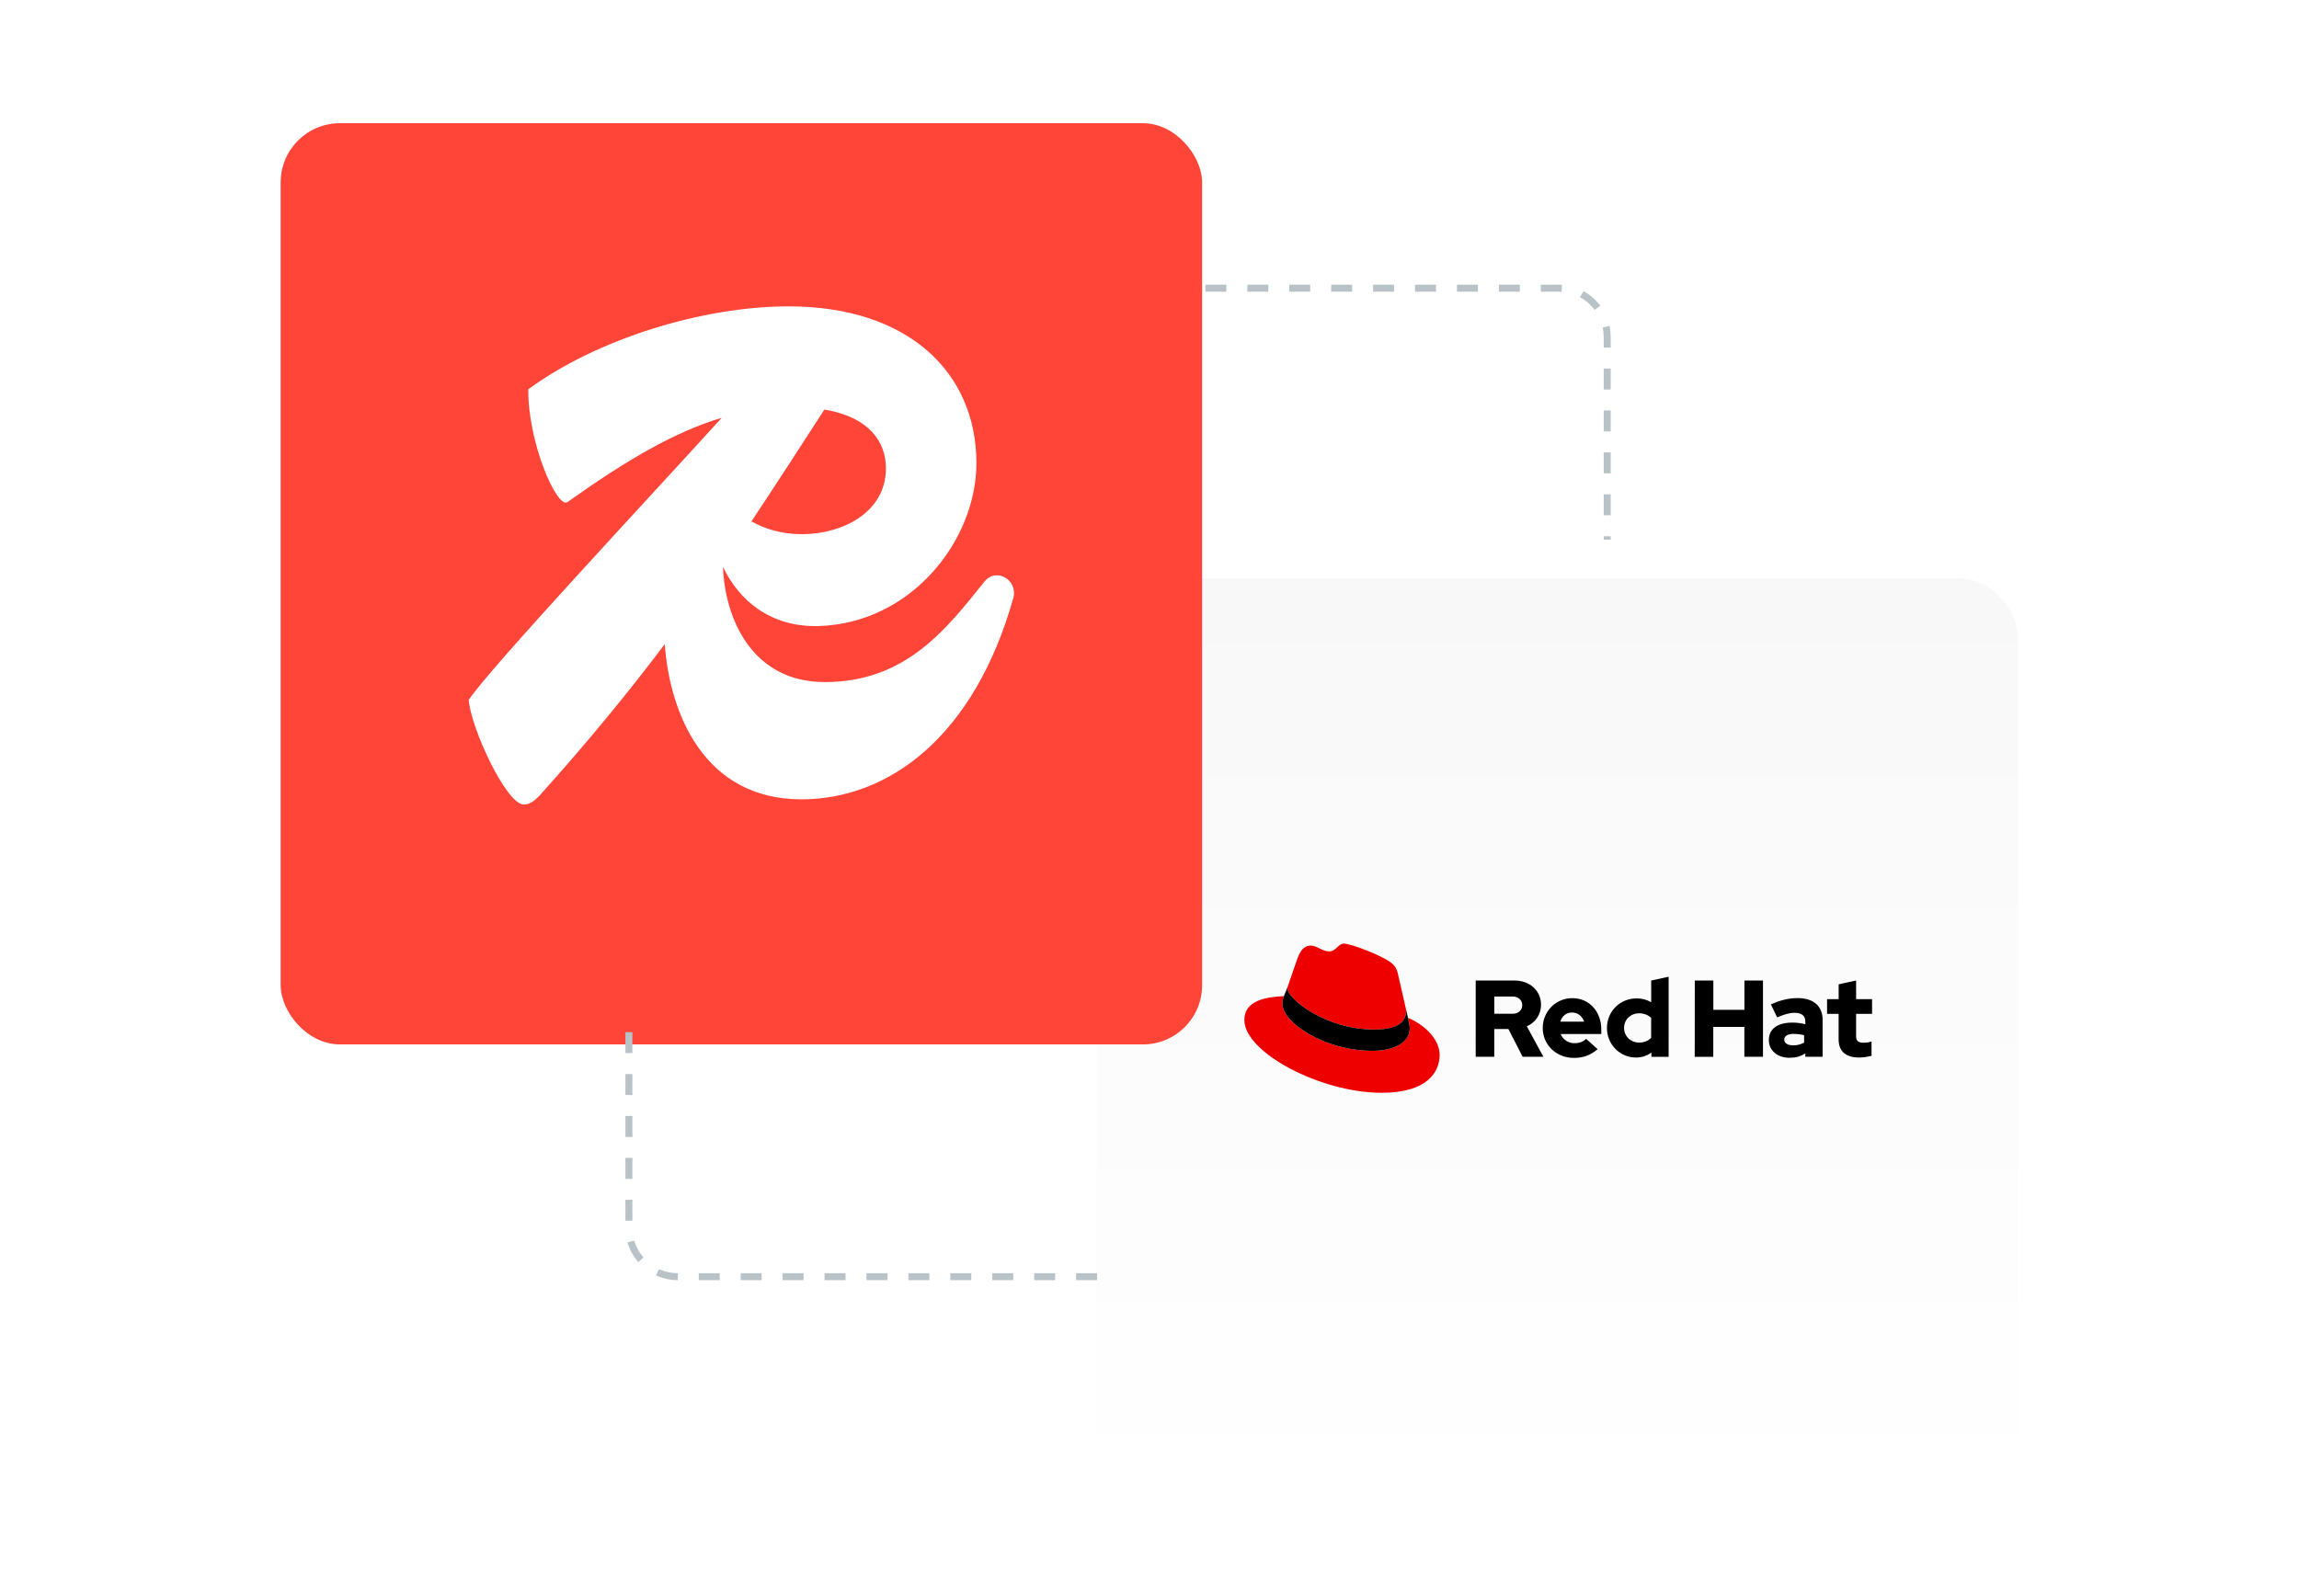 <svg xmlns="http://www.w3.org/2000/svg" fill="none" viewBox="0 0 658 457" height="457" width="658">
<g filter="url(#filter0_d_2020_583)">
<rect fill="url(#paint0_linear_2020_583)" transform="rotate(180 577.598 422.5)" rx="16.939" height="263.726" width="263.726" y="422.5" x="577.598"></rect>
</g>
<g clip-path="url(#clip0_2020_583)">
<path fill="#EE0000" d="M393.43 294.759C397.103 294.759 402.418 293.994 402.418 289.581C402.429 289.241 402.399 288.9 402.327 288.567L400.14 278.971C399.635 276.859 399.191 275.901 395.521 274.048C392.672 272.577 386.468 270.148 384.633 270.148C382.924 270.148 382.427 272.372 380.39 272.372C378.428 272.372 376.972 270.712 375.136 270.712C373.375 270.712 372.226 271.925 371.34 274.419C371.34 274.419 368.87 281.453 368.553 282.473C368.503 282.66 368.481 282.854 368.488 283.048C368.488 285.783 379.148 294.747 393.43 294.747M402.982 291.373C403.49 293.801 403.49 294.056 403.49 294.377C403.49 298.528 398.868 300.833 392.793 300.833C379.062 300.841 367.035 292.716 367.035 287.345C367.034 286.598 367.185 285.858 367.478 285.172C362.539 285.421 356.147 286.31 356.147 292.01C356.147 301.346 378.049 312.852 395.392 312.852C408.687 312.852 412.041 306.778 412.041 301.983C412.041 298.211 408.811 293.929 402.988 291.373"></path>
<path fill="black" d="M402.982 291.373C403.49 293.801 403.49 294.056 403.49 294.377C403.49 298.528 398.868 300.833 392.793 300.833C379.062 300.841 367.035 292.716 367.035 287.345C367.034 286.598 367.185 285.858 367.478 285.172L368.553 282.485C368.504 282.668 368.482 282.858 368.488 283.048C368.488 285.783 379.147 294.747 393.43 294.747C397.103 294.747 402.418 293.982 402.418 289.569C402.429 289.229 402.399 288.888 402.327 288.555L402.982 291.373Z"></path>
<path fill="black" d="M526.234 297.52C526.234 301.046 528.333 302.76 532.162 302.76C533.341 302.73 534.513 302.563 535.654 302.262V298.172C534.924 298.406 534.163 298.522 533.398 298.516C531.822 298.516 531.237 298.018 531.237 296.521V290.254H535.806V286.043H531.237V280.705L526.245 281.797V286.043H522.93V290.254H526.234V297.52ZM510.671 297.615C510.671 296.524 511.754 295.993 513.39 295.993C514.39 295.999 515.385 296.124 516.356 296.366V298.487C515.399 299.014 514.324 299.283 513.234 299.267C511.631 299.267 510.671 298.644 510.671 297.615ZM512.198 302.822C513.96 302.822 515.381 302.449 516.708 301.544V302.544H521.647V291.969C521.647 287.947 518.963 285.741 514.485 285.741C511.983 285.741 509.511 286.334 506.851 287.55L508.642 291.263C510.556 290.45 512.165 289.952 513.584 289.952C515.639 289.952 516.702 290.762 516.702 292.416V293.226C515.492 292.91 514.246 292.752 512.996 292.757C508.794 292.757 506.263 294.537 506.263 297.719C506.263 300.619 508.548 302.831 512.192 302.831M485.048 302.552H490.36V293.997H499.254V302.544H504.581V280.711H499.275V289.101H490.38V280.711H485.069L485.048 302.552ZM464.828 294.279C464.828 291.906 466.681 290.097 469.121 290.097C470.391 290.071 471.623 290.529 472.574 291.378V297.146C472.114 297.586 471.571 297.929 470.979 298.156C470.386 298.383 469.755 298.489 469.121 298.469C466.713 298.469 464.828 296.66 464.828 294.291M472.642 302.555H477.584V279.62L472.592 280.711V286.918C471.321 286.191 469.883 285.814 468.422 285.827C463.668 285.827 459.93 289.537 459.93 294.279C459.917 295.391 460.122 296.496 460.536 297.527C460.95 298.558 461.562 299.496 462.339 300.286C463.115 301.075 464.039 301.701 465.058 302.125C466.076 302.55 467.168 302.766 468.27 302.76C469.845 302.768 471.381 302.266 472.654 301.328L472.642 302.555ZM449.964 289.869C451.538 289.869 452.865 290.898 453.391 292.487H446.578C447.072 290.848 448.308 289.869 449.964 289.869ZM441.546 294.317C441.546 299.121 445.436 302.864 450.437 302.864C453.185 302.864 455.194 302.114 457.264 300.367L453.958 297.401C453.185 298.214 452.043 298.65 450.686 298.65C449.833 298.674 448.993 298.437 448.276 297.97C447.559 297.502 446.999 296.826 446.67 296.031H458.312V294.777C458.312 289.537 454.824 285.765 450.067 285.765C448.949 285.748 447.838 285.957 446.801 286.379C445.764 286.802 444.821 287.43 444.028 288.226C443.234 289.022 442.607 289.97 442.181 291.014C441.756 292.059 441.542 293.179 441.551 294.308M432.933 285.296C434.695 285.296 435.682 286.417 435.682 287.76C435.682 289.104 434.695 290.225 432.933 290.225H427.68V285.296H432.933ZM422.362 302.544H427.674V294.59H431.717L435.796 302.544H441.742L436.985 293.81C438.194 293.314 439.228 292.463 439.955 291.368C440.681 290.273 441.066 288.984 441.061 287.666C441.061 283.736 438.004 280.711 433.426 280.711H422.362V302.544Z"></path>
</g>
<g filter="url(#filter1_d_2020_583)">
<rect fill="#FF4438" rx="16.939" height="263.726" width="263.726" y="28.5" x="80.33"></rect>
</g>
<path fill="white" d="M281.842 166.396C271.05 179.867 259.388 195.268 236.065 195.268C215.232 195.268 207.471 177.073 206.931 162.296C211.492 171.854 220.413 179.589 234.335 179.233C261.109 178.381 279.461 154.431 279.461 132.621C279.471 106.522 259.819 87.704 225.704 87.704C201.3 87.704 171.076 96.895 151.213 111.435C150.993 126.401 159.414 145.864 162.444 143.724C179.667 131.462 193.319 123.568 206.571 119.607C186.948 141.268 139.911 191.544 134.15 200.399C134.8 208.521 144.942 230.331 149.913 230.331C151.423 230.331 152.723 229.479 154.233 227.983C168.415 212.205 179.977 198.052 190.259 184.413C191.699 204.4 201.63 228.835 229.374 228.835C254.208 228.835 278.821 211.086 290.053 171.101C291.353 166.178 285.302 162.335 281.852 166.396H281.842ZM253.558 134.107C253.558 146.726 241.036 152.926 229.594 152.926C223.473 152.926 218.783 151.331 215.062 149.271C221.903 139.02 228.664 128.501 235.945 117.249C248.767 119.399 253.568 126.461 253.568 134.117L253.558 134.107Z"></path>
<path stroke-dasharray="6 6" stroke-width="2" stroke="#B9C2C6" d="M345 82.5H446C453.732 82.5 460 88.768 460 96.5V154.5"></path>
<path stroke-dasharray="6 6" stroke-width="2" stroke="#B9C2C6" d="M314 365.5L194 365.5C186.268 365.5 180 359.232 180 351.5L180 293.5"></path>
<defs>
<filter color-interpolation-filters="sRGB" filterUnits="userSpaceOnUse" height="317.93" width="317.93" y="138.448" x="286.77" id="filter0_d_2020_583">
<feFlood result="BackgroundImageFix" flood-opacity="0"></feFlood>
<feColorMatrix result="hardAlpha" values="0 0 0 0 0 0 0 0 0 0 0 0 0 0 0 0 0 0 127 0" type="matrix" in="SourceAlpha"></feColorMatrix>
<feOffset dy="6.776"></feOffset>
<feGaussianBlur stdDeviation="13.551"></feGaussianBlur>
<feComposite operator="out" in2="hardAlpha"></feComposite>
<feColorMatrix values="0 0 0 0 0 0 0 0 0 0 0 0 0 0 0 0 0 0 0.1 0" type="matrix"></feColorMatrix>
<feBlend result="effect1_dropShadow_2020_583" in2="BackgroundImageFix" mode="normal"></feBlend>
<feBlend result="shape" in2="effect1_dropShadow_2020_583" in="SourceGraphic" mode="normal"></feBlend>
</filter>
<filter color-interpolation-filters="sRGB" filterUnits="userSpaceOnUse" height="317.93" width="317.93" y="8.173" x="53.228" id="filter1_d_2020_583">
<feFlood result="BackgroundImageFix" flood-opacity="0"></feFlood>
<feColorMatrix result="hardAlpha" values="0 0 0 0 0 0 0 0 0 0 0 0 0 0 0 0 0 0 127 0" type="matrix" in="SourceAlpha"></feColorMatrix>
<feOffset dy="6.776"></feOffset>
<feGaussianBlur stdDeviation="13.551"></feGaussianBlur>
<feComposite operator="out" in2="hardAlpha"></feComposite>
<feColorMatrix values="0 0 0 0 0 0 0 0 0 0 0 0 0 0 0 0 0 0 0.1 0" type="matrix"></feColorMatrix>
<feBlend result="effect1_dropShadow_2020_583" in2="BackgroundImageFix" mode="normal"></feBlend>
<feBlend result="shape" in2="effect1_dropShadow_2020_583" in="SourceGraphic" mode="normal"></feBlend>
</filter>
<linearGradient gradientUnits="userSpaceOnUse" y2="686.226" x2="709.461" y1="422.5" x1="709.461" id="paint0_linear_2020_583">
<stop stop-color="white"></stop>
<stop stop-color="#F8F8F8" offset="1"></stop>
</linearGradient>
<clipPath id="clip0_2020_583">
<rect transform="translate(356 270)" fill="white" height="43" width="180"></rect>
</clipPath>
</defs>
</svg>
